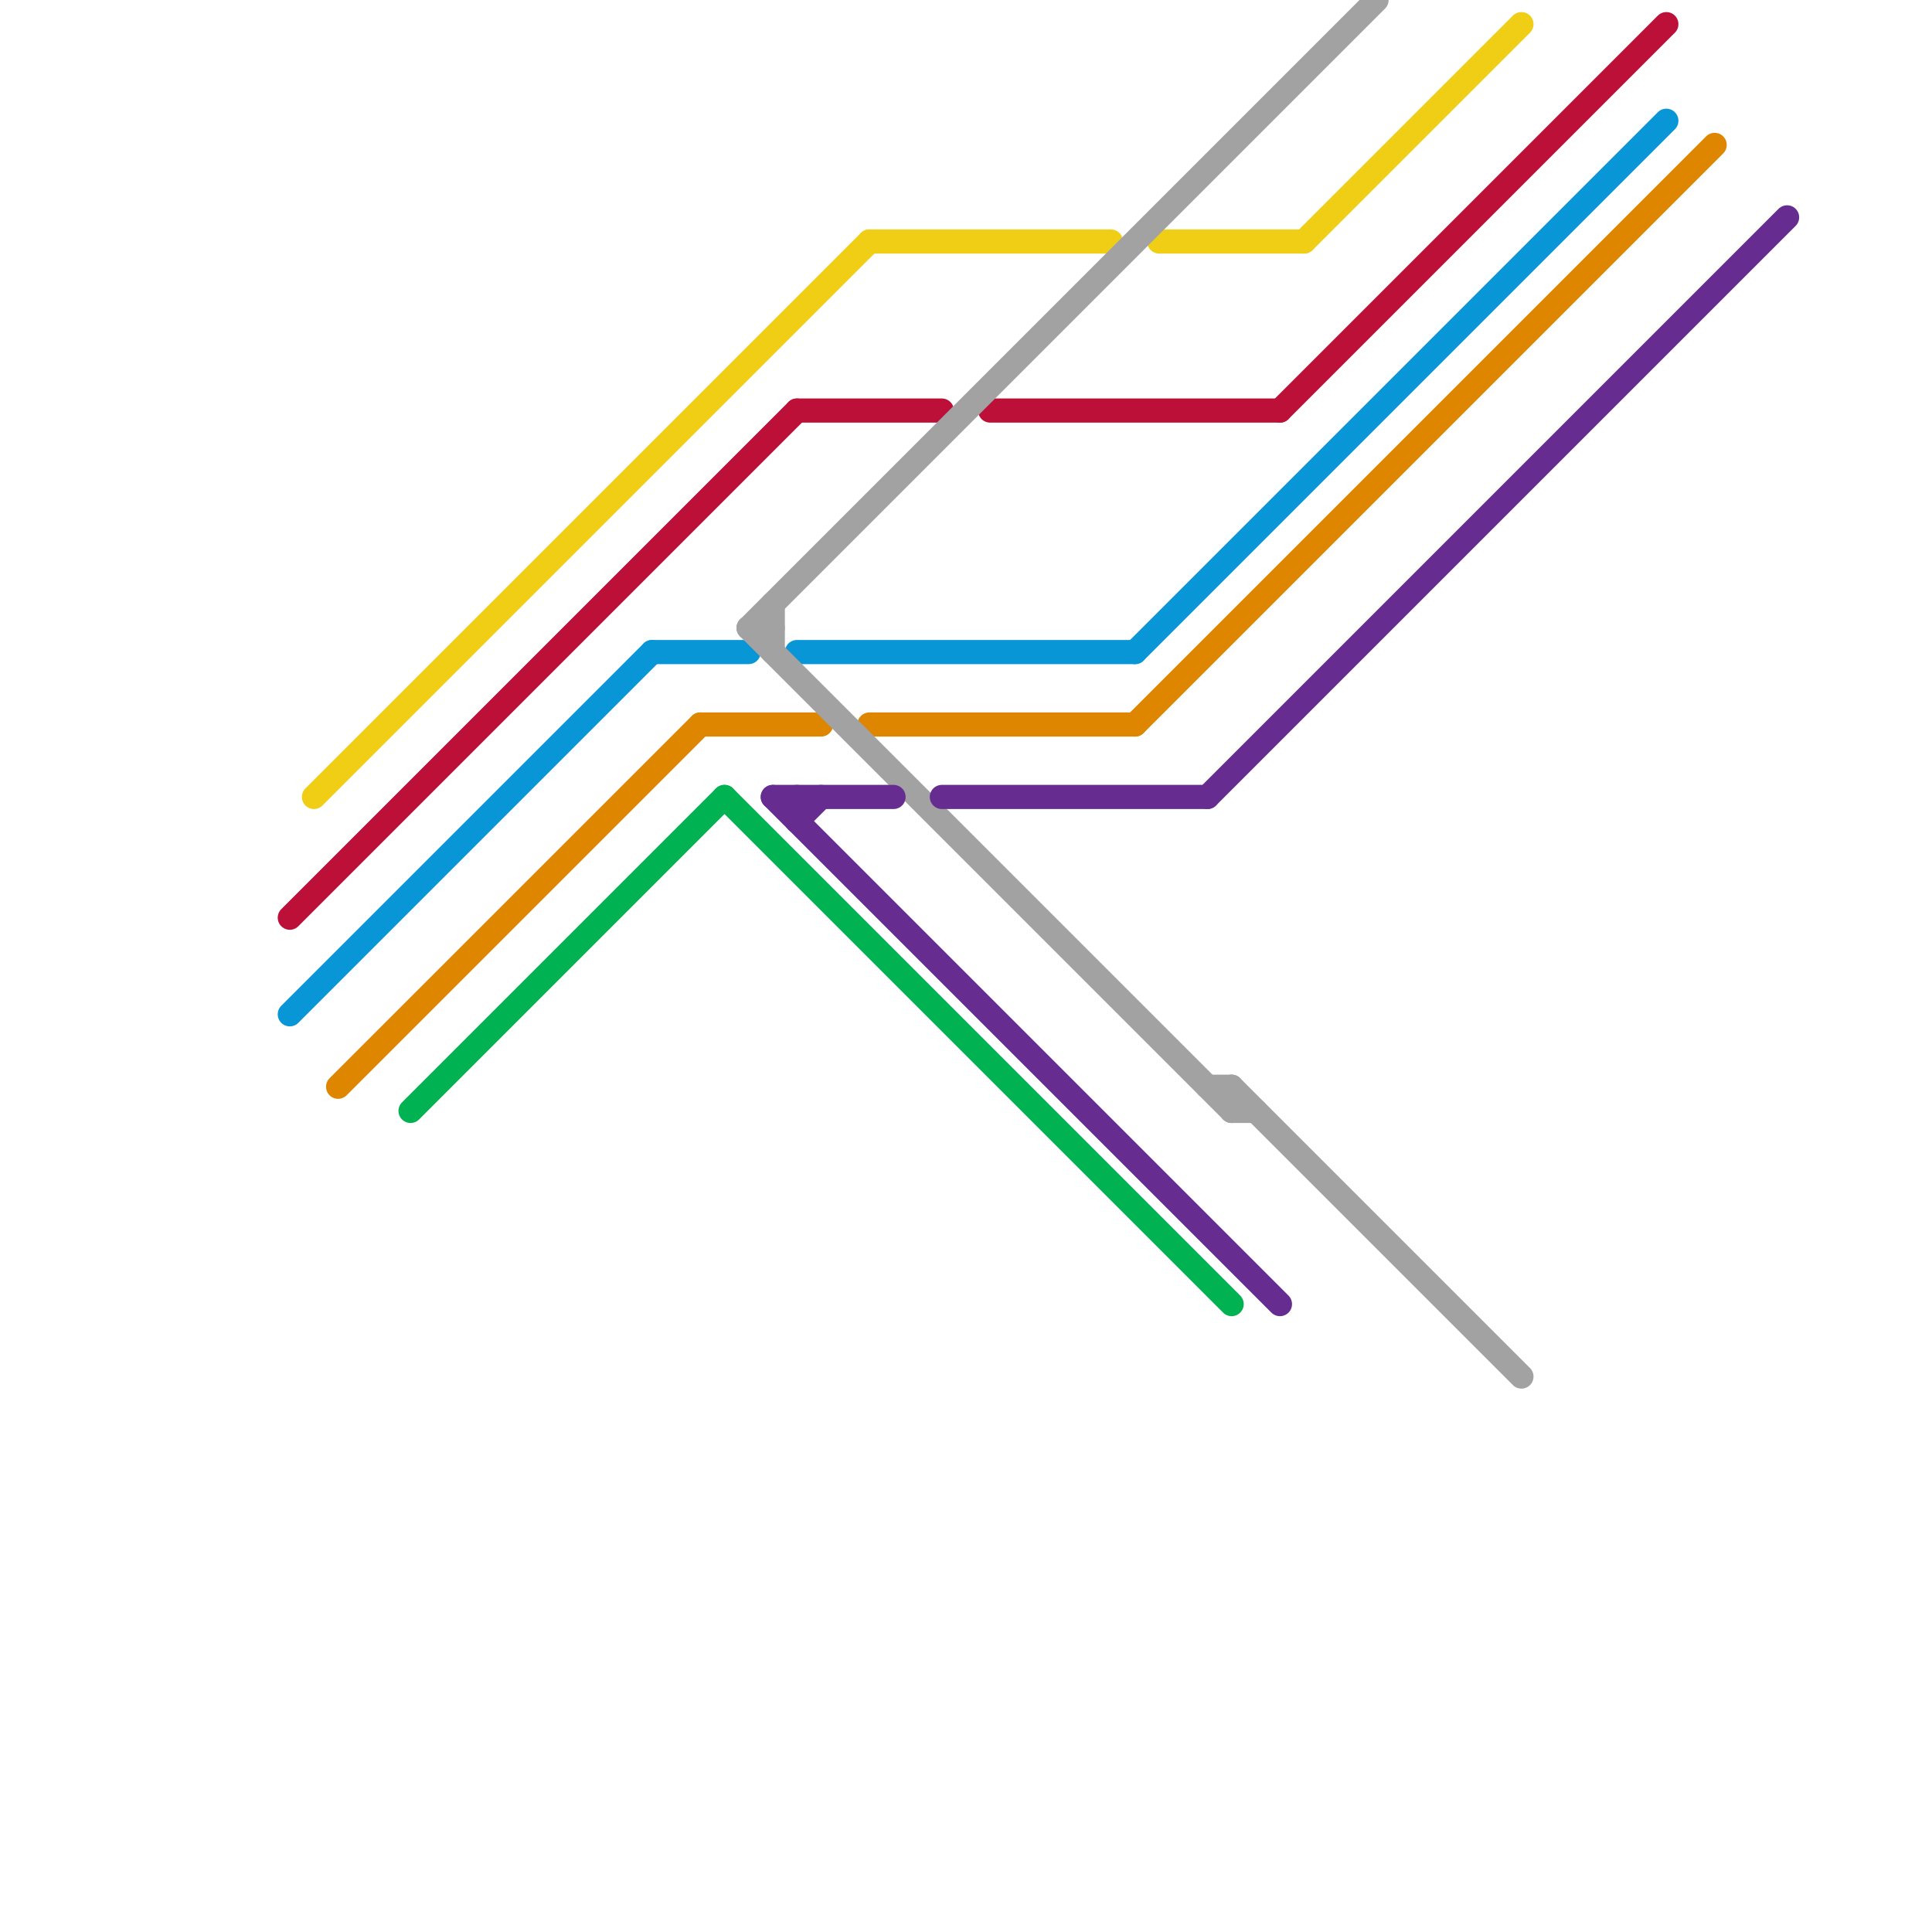 
<svg version="1.1" xmlns="http://www.w3.org/2000/svg" viewBox="0 0 80 80">
<style>text { font: 1px Helvetica; font-weight: 600; white-space: pre; dominant-baseline: central; } line { stroke-width: 1; fill: none; stroke-linecap: round; stroke-linejoin: round; } .c0 { stroke: #bd1038 } .c1 { stroke: #0896d7 } .c2 { stroke: #f0ce15 } .c3 { stroke: #df8600 } .c4 { stroke: #00b251 } .c5 { stroke: #a2a2a2 } .c6 { stroke: #662c90 }</style><defs><g id="wm-xf"><circle r="1.2" fill="#000"/><circle r="0.9" fill="#fff"/><circle r="0.6" fill="#000"/><circle r="0.3" fill="#fff"/></g><g id="wm"><circle r="0.6" fill="#000"/><circle r="0.3" fill="#fff"/></g></defs><line class="c0" x1="33" y1="17" x2="39" y2="17"/><line class="c0" x1="12" y1="38" x2="33" y2="17"/><line class="c0" x1="53" y1="17" x2="69" y2="1"/><line class="c0" x1="41" y1="17" x2="53" y2="17"/><line class="c1" x1="12" y1="42" x2="27" y2="27"/><line class="c1" x1="33" y1="27" x2="47" y2="27"/><line class="c1" x1="47" y1="27" x2="69" y2="5"/><line class="c1" x1="27" y1="27" x2="31" y2="27"/><line class="c2" x1="54" y1="10" x2="63" y2="1"/><line class="c2" x1="48" y1="10" x2="54" y2="10"/><line class="c2" x1="36" y1="10" x2="46" y2="10"/><line class="c2" x1="13" y1="33" x2="36" y2="10"/><line class="c3" x1="29" y1="30" x2="34" y2="30"/><line class="c3" x1="14" y1="45" x2="29" y2="30"/><line class="c3" x1="47" y1="30" x2="71" y2="6"/><line class="c3" x1="36" y1="30" x2="47" y2="30"/><line class="c4" x1="17" y1="46" x2="30" y2="33"/><line class="c4" x1="30" y1="33" x2="51" y2="54"/><line class="c5" x1="51" y1="45" x2="51" y2="46"/><line class="c5" x1="32" y1="25" x2="32" y2="27"/><line class="c5" x1="31" y1="26" x2="32" y2="26"/><line class="c5" x1="31" y1="26" x2="57" y2="0"/><line class="c5" x1="31" y1="26" x2="51" y2="46"/><line class="c5" x1="51" y1="45" x2="63" y2="57"/><line class="c5" x1="50" y1="45" x2="51" y2="45"/><line class="c5" x1="51" y1="46" x2="52" y2="46"/><line class="c6" x1="39" y1="33" x2="50" y2="33"/><line class="c6" x1="32" y1="33" x2="37" y2="33"/><line class="c6" x1="50" y1="33" x2="74" y2="9"/><line class="c6" x1="33" y1="33" x2="33" y2="34"/><line class="c6" x1="32" y1="33" x2="53" y2="54"/><line class="c6" x1="33" y1="34" x2="34" y2="33"/>
</svg>
